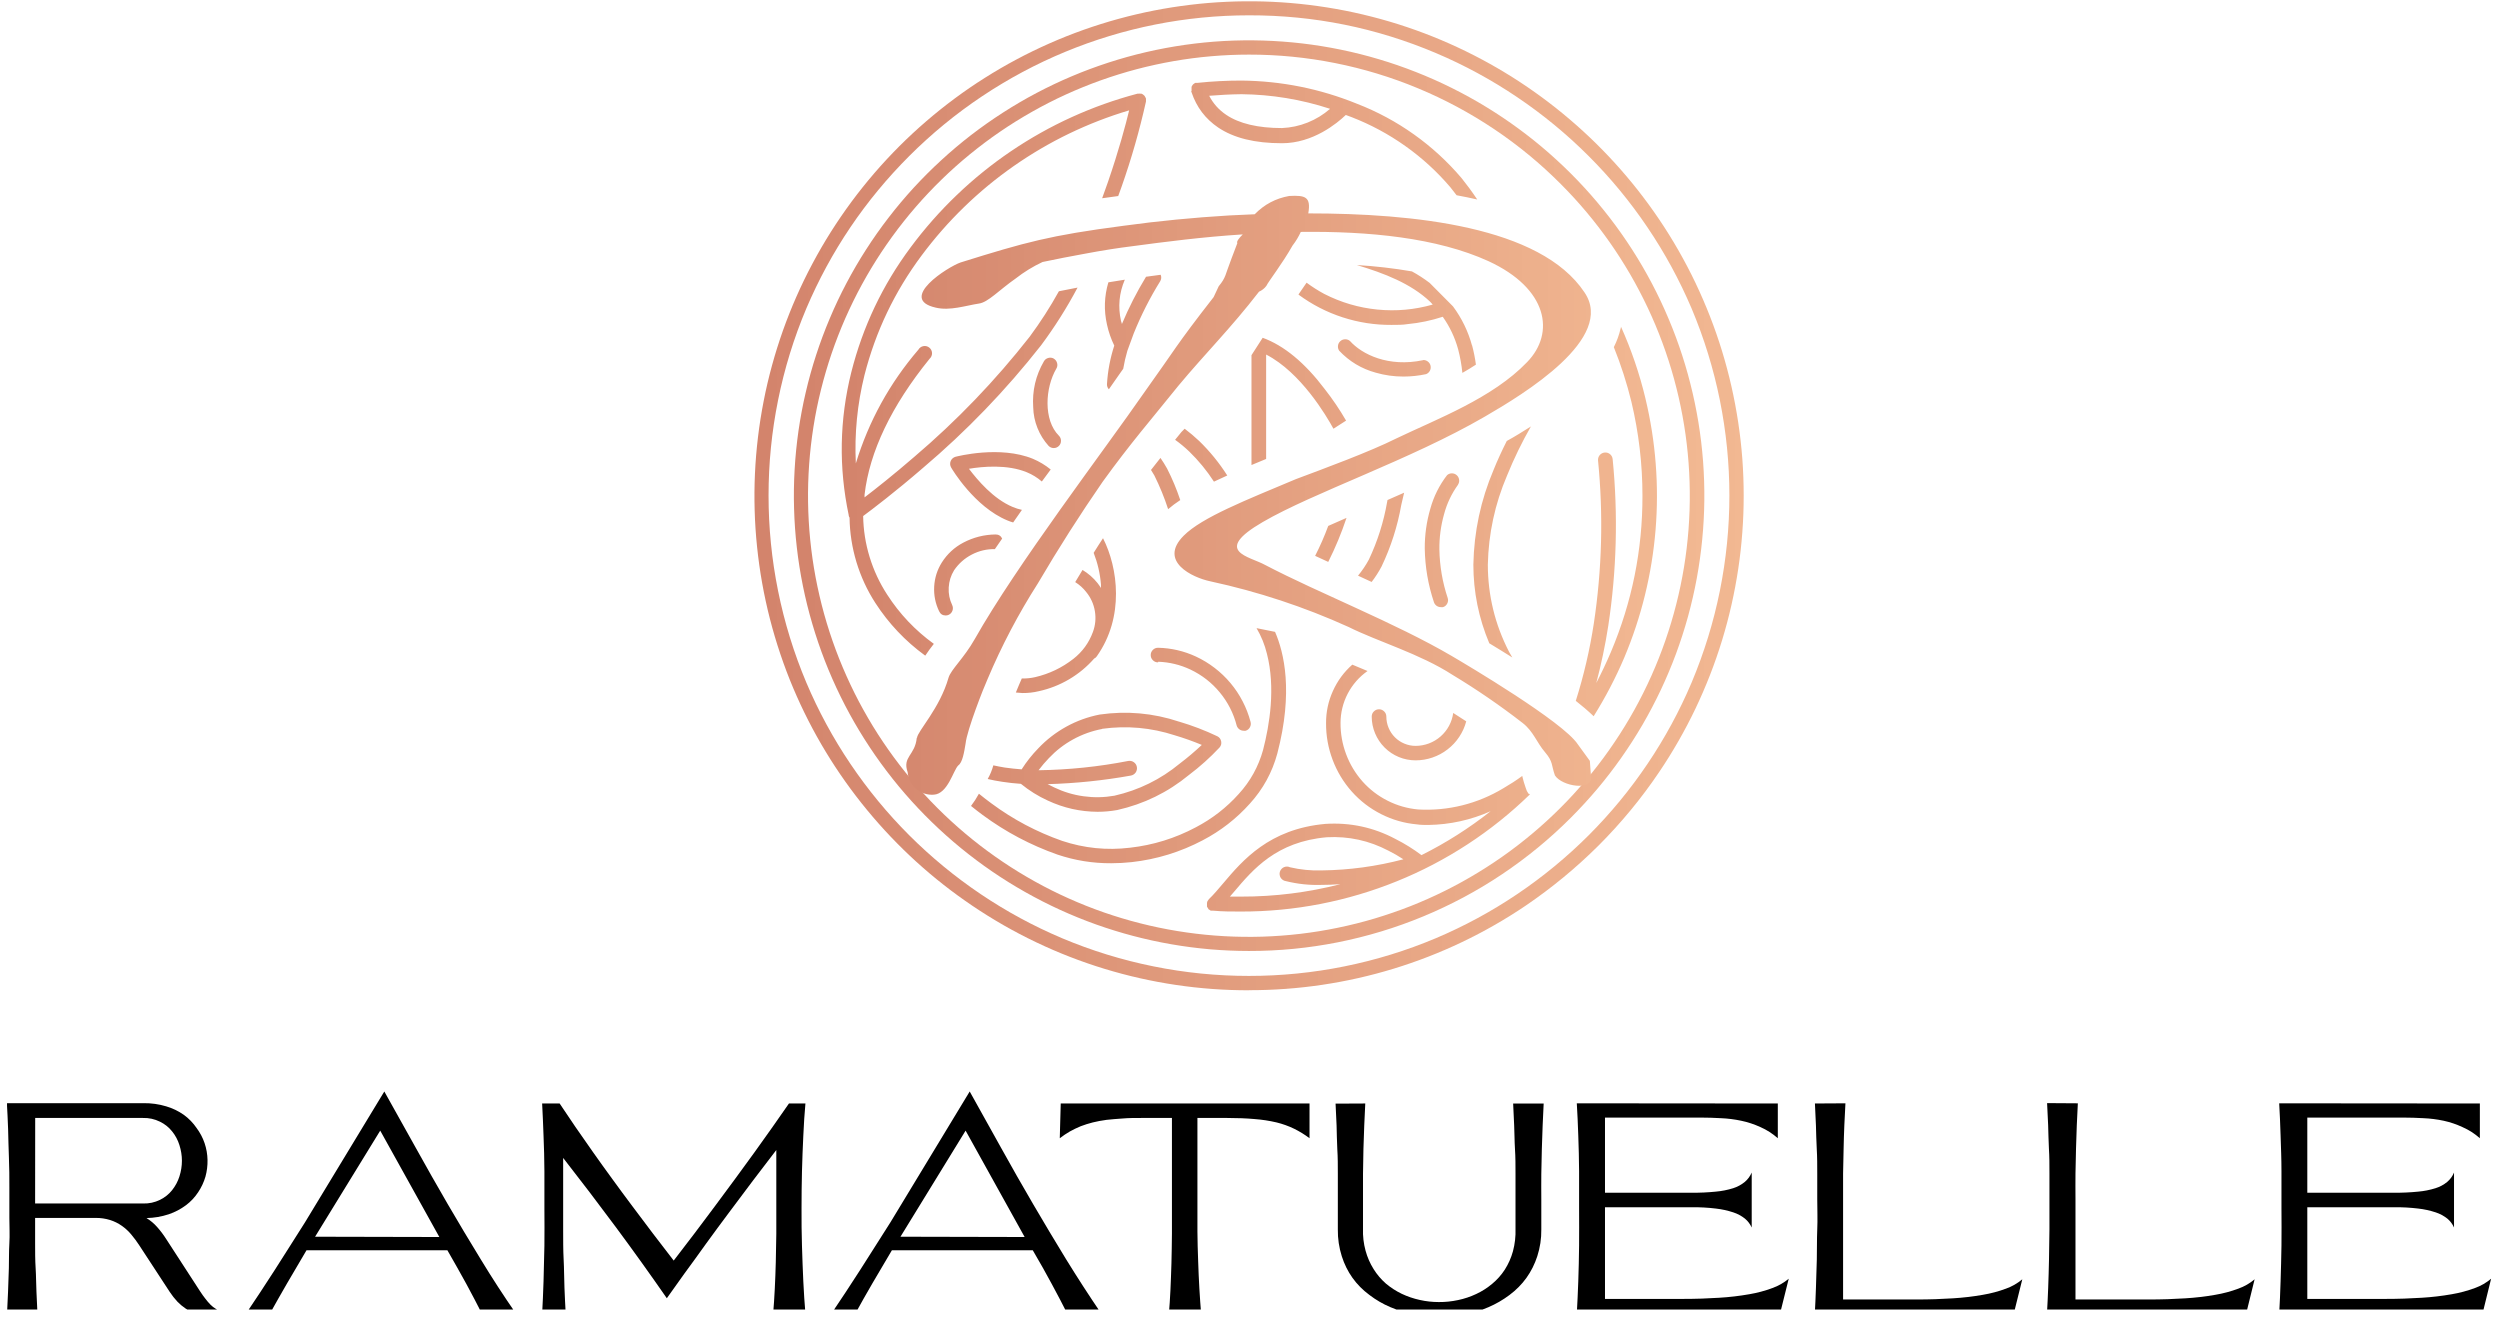 <svg xmlns="http://www.w3.org/2000/svg" xmlns:xlink="http://www.w3.org/1999/xlink" width="448" zoomAndPan="magnify" viewBox="0 0 336 177" height="236" preserveAspectRatio="xMidYMid meet" version="1.2"><defs><clipPath id="78c1876a60"><path d="M 0.945 148 L 31 148 L 31 176.004 L 0.945 176.004 Z M 0.945 148 "/></clipPath><clipPath id="dff681343c"><path d="M 33 146 L 70 146 L 70 176.004 L 33 176.004 Z M 33 146 "/></clipPath><clipPath id="9084b2d656"><path d="M 72 148 L 109 148 L 109 176.004 L 72 176.004 Z M 72 148 "/></clipPath><clipPath id="27c1bfc1d2"><path d="M 111 146 L 149 146 L 149 176.004 L 111 176.004 Z M 111 146 "/></clipPath><clipPath id="deed3f3e72"><path d="M 142 148 L 176 148 L 176 176.004 L 142 176.004 Z M 142 148 "/></clipPath><clipPath id="d829af5451"><path d="M 179 148 L 208 148 L 208 176.004 L 179 176.004 Z M 179 148 "/></clipPath><clipPath id="68c57712f4"><path d="M 211 148 L 241 148 L 241 176.004 L 211 176.004 Z M 211 148 "/></clipPath><clipPath id="0b7e5e5acb"><path d="M 243 148 L 272 148 L 272 176.004 L 243 176.004 Z M 243 148 "/></clipPath><clipPath id="270915538c"><path d="M 275 148 L 304 148 L 304 176.004 L 275 176.004 Z M 275 148 "/></clipPath><clipPath id="13c72ad795"><path d="M 306 148 L 335 148 L 335 176.004 L 306 176.004 Z M 306 148 "/></clipPath><clipPath id="021374d8d4"><path d="M 106 5 L 230 5 L 230 128 L 106 128 Z M 106 5 "/></clipPath><clipPath id="dde3c30024"><path d="M 167.863 127.812 C 166.117 127.812 164.371 127.734 162.629 127.586 C 160.887 127.434 159.156 127.211 157.434 126.91 C 155.711 126.613 154.004 126.238 152.312 125.793 C 150.621 125.348 148.953 124.832 147.309 124.246 C 145.66 123.656 144.043 123 142.453 122.273 C 140.863 121.547 139.309 120.75 137.785 119.891 C 136.262 119.031 134.781 118.109 133.336 117.121 C 131.895 116.133 130.496 115.086 129.145 113.98 C 127.789 112.871 126.488 111.707 125.234 110.488 C 123.98 109.27 122.781 108 121.637 106.68 C 120.492 105.359 119.406 103.988 118.379 102.574 C 117.352 101.16 116.387 99.703 115.484 98.207 C 114.582 96.711 113.742 95.176 112.973 93.609 C 112.199 92.039 111.5 90.441 110.863 88.812 C 110.23 87.18 109.668 85.527 109.176 83.852 C 108.68 82.172 108.262 80.477 107.914 78.766 C 107.566 77.051 107.293 75.324 107.094 73.59 C 106.895 71.852 106.77 70.109 106.723 68.363 C 106.672 66.613 106.695 64.867 106.797 63.121 C 106.895 61.375 107.07 59.641 107.316 57.906 C 107.566 56.176 107.887 54.461 108.285 52.758 C 108.68 51.055 109.148 49.371 109.688 47.711 C 110.227 46.047 110.84 44.41 111.52 42.801 C 112.199 41.188 112.945 39.609 113.762 38.062 C 114.578 36.516 115.457 35.008 116.402 33.539 C 117.348 32.066 118.352 30.637 119.422 29.254 C 120.488 27.867 121.613 26.531 122.793 25.242 C 123.977 23.957 125.211 22.719 126.5 21.539 C 127.785 20.355 129.121 19.23 130.504 18.16 C 131.891 17.094 133.316 16.086 134.789 15.141 C 136.258 14.195 137.766 13.312 139.312 12.496 C 140.859 11.68 142.438 10.93 144.047 10.25 C 145.664 9.566 147.312 8.953 148.984 8.41 C 150.656 7.867 152.348 7.395 154.062 7 C 155.773 6.602 157.5 6.281 159.242 6.031 C 160.98 5.785 162.73 5.609 164.484 5.512 C 166.238 5.418 167.996 5.395 169.754 5.449 C 171.512 5.504 173.262 5.633 175.008 5.836 C 176.754 6.043 178.488 6.32 180.211 6.676 C 181.934 7.031 183.637 7.457 185.32 7.961 C 187.008 8.461 188.668 9.035 190.301 9.68 C 191.938 10.324 193.543 11.035 195.117 11.82 C 196.691 12.602 198.23 13.449 199.73 14.367 C 201.23 15.281 202.691 16.258 204.105 17.301 C 205.523 18.34 206.895 19.441 208.215 20.602 C 209.535 21.762 210.805 22.973 212.023 24.242 C 213.242 25.512 214.402 26.828 215.504 28.199 C 216.609 29.566 217.652 30.98 218.633 32.438 C 219.617 33.895 220.531 35.395 221.387 36.934 C 222.238 38.469 223.023 40.039 223.738 41.645 C 224.457 43.25 225.105 44.883 225.68 46.543 C 226.258 48.207 226.762 49.887 227.191 51.594 C 227.625 53.297 227.98 55.016 228.266 56.75 C 228.547 58.488 228.758 60.23 228.891 61.984 C 229.023 63.738 229.078 65.492 229.062 67.25 C 229.043 69.008 228.949 70.762 228.777 72.512 C 228.609 74.262 228.363 76 228.047 77.73 C 227.727 79.461 227.332 81.172 226.867 82.867 C 226.398 84.562 225.859 86.234 225.25 87.883 C 224.637 89.531 223.957 91.148 223.207 92.738 C 222.453 94.328 221.637 95.883 220.754 97.402 C 219.867 98.922 218.918 100.398 217.906 101.836 C 216.895 103.273 215.824 104.668 214.691 106.012 C 213.559 107.355 212.371 108.648 211.129 109.895 C 208.289 112.738 205.199 115.277 201.859 117.512 C 198.52 119.746 194.992 121.629 191.277 123.168 C 187.566 124.707 183.738 125.863 179.797 126.648 C 175.855 127.43 171.875 127.816 167.855 127.812 Z M 167.863 7.34 C 166.172 7.34 164.48 7.414 162.793 7.559 C 161.105 7.703 159.426 7.922 157.758 8.211 C 156.09 8.504 154.434 8.863 152.797 9.293 C 151.16 9.727 149.543 10.227 147.945 10.797 C 146.352 11.367 144.785 12.004 143.242 12.707 C 141.703 13.41 140.195 14.18 138.719 15.016 C 137.246 15.848 135.809 16.742 134.41 17.699 C 133.012 18.656 131.66 19.672 130.348 20.742 C 129.035 21.816 127.773 22.941 126.559 24.125 C 125.344 25.305 124.184 26.535 123.074 27.816 C 121.965 29.098 120.914 30.422 119.918 31.793 C 118.922 33.164 117.988 34.574 117.113 36.023 C 116.238 37.477 115.426 38.961 114.68 40.48 C 113.934 42 113.25 43.551 112.637 45.129 C 112.023 46.707 111.477 48.309 111 49.938 C 110.523 51.562 110.117 53.203 109.777 54.863 C 109.441 56.523 109.18 58.195 108.984 59.879 C 108.793 61.562 108.672 63.25 108.621 64.941 C 108.574 66.637 108.598 68.328 108.695 70.02 C 108.789 71.711 108.961 73.395 109.199 75.07 C 109.441 76.75 109.754 78.41 110.137 80.062 C 110.52 81.711 110.973 83.344 111.496 84.953 C 112.02 86.566 112.609 88.152 113.27 89.711 C 113.93 91.273 114.652 92.801 115.441 94.301 C 116.234 95.797 117.086 97.262 118 98.688 C 118.918 100.109 119.891 101.496 120.926 102.836 C 121.961 104.18 123.047 105.473 124.195 106.723 C 125.34 107.969 126.535 109.168 127.781 110.312 C 129.031 111.461 130.324 112.551 131.664 113.586 C 133.008 114.621 134.391 115.598 135.812 116.512 C 137.238 117.43 138.699 118.281 140.195 119.074 C 141.695 119.867 143.223 120.59 144.785 121.25 C 146.352 121.914 147.945 122.508 149.566 123.031 C 151.184 123.555 152.824 124.008 154.48 124.391 C 156.141 124.777 157.812 125.086 159.496 125.324 C 161.184 125.566 162.875 125.73 164.574 125.824 C 166.273 125.918 167.973 125.938 169.676 125.887 C 171.375 125.832 173.074 125.707 174.762 125.508 C 176.453 125.309 178.133 125.035 179.801 124.691 C 181.465 124.348 183.117 123.934 184.746 123.449 C 186.379 122.961 187.984 122.406 189.57 121.785 C 191.152 121.16 192.707 120.469 194.23 119.711 C 195.754 118.953 197.242 118.129 198.695 117.242 C 200.148 116.355 201.562 115.41 202.934 114.402 C 204.305 113.395 205.629 112.328 206.91 111.207 C 208.191 110.086 209.418 108.91 210.598 107.684 C 211.777 106.453 212.898 105.176 213.969 103.852 C 215.039 102.527 216.047 101.16 216.996 99.746 C 217.949 98.336 218.836 96.887 219.664 95.398 C 220.488 93.91 221.25 92.387 221.945 90.836 C 222.641 89.281 223.266 87.699 223.824 86.094 C 224.383 84.484 224.871 82.855 225.289 81.207 C 225.711 79.555 226.055 77.891 226.332 76.211 C 226.605 74.531 226.809 72.844 226.938 71.145 C 227.066 69.449 227.125 67.75 227.105 66.047 C 227.09 64.344 227 62.648 226.836 60.953 C 226.676 59.258 226.438 57.574 226.129 55.898 C 225.824 54.227 225.441 52.57 224.992 50.926 C 224.543 49.285 224.02 47.668 223.43 46.07 C 222.84 44.473 222.184 42.906 221.457 41.367 C 220.73 39.828 219.941 38.32 219.086 36.848 C 218.23 35.379 217.312 33.945 216.336 32.551 C 215.355 31.16 214.32 29.812 213.227 28.508 C 212.133 27.203 210.98 25.949 209.781 24.746 C 207.031 21.984 204.043 19.52 200.809 17.352 C 197.57 15.184 194.156 13.352 190.559 11.859 C 186.965 10.363 183.254 9.238 179.438 8.477 C 175.617 7.715 171.758 7.336 167.863 7.34 Z M 167.863 7.34 "/></clipPath><linearGradient x1="107.506" gradientTransform="matrix(0.983,0,0,0.983,0.944,0.16)" y1="67.59" x2="231.974" gradientUnits="userSpaceOnUse" y2="67.59" id="658fa0ece1"><stop style="stop-color:#d3846c;stop-opacity:1;" offset="0"/><stop style="stop-color:#d3846c;stop-opacity:1;" offset="0.016"/><stop style="stop-color:#d4856d;stop-opacity:1;" offset="0.031"/><stop style="stop-color:#d4866e;stop-opacity:1;" offset="0.047"/><stop style="stop-color:#d5876e;stop-opacity:1;" offset="0.062"/><stop style="stop-color:#d5886f;stop-opacity:1;" offset="0.078"/><stop style="stop-color:#d6896f;stop-opacity:1;" offset="0.094"/><stop style="stop-color:#d68970;stop-opacity:1;" offset="0.109"/><stop style="stop-color:#d78a71;stop-opacity:1;" offset="0.125"/><stop style="stop-color:#d78b71;stop-opacity:1;" offset="0.141"/><stop style="stop-color:#d78c72;stop-opacity:1;" offset="0.156"/><stop style="stop-color:#d88d72;stop-opacity:1;" offset="0.172"/><stop style="stop-color:#d88d73;stop-opacity:1;" offset="0.188"/><stop style="stop-color:#d98e74;stop-opacity:1;" offset="0.203"/><stop style="stop-color:#d98f74;stop-opacity:1;" offset="0.219"/><stop style="stop-color:#da9075;stop-opacity:1;" offset="0.234"/><stop style="stop-color:#da9175;stop-opacity:1;" offset="0.25"/><stop style="stop-color:#db9176;stop-opacity:1;" offset="0.266"/><stop style="stop-color:#db9277;stop-opacity:1;" offset="0.281"/><stop style="stop-color:#dc9377;stop-opacity:1;" offset="0.297"/><stop style="stop-color:#dc9478;stop-opacity:1;" offset="0.312"/><stop style="stop-color:#dd9578;stop-opacity:1;" offset="0.328"/><stop style="stop-color:#dd9679;stop-opacity:1;" offset="0.344"/><stop style="stop-color:#de9679;stop-opacity:1;" offset="0.359"/><stop style="stop-color:#de977a;stop-opacity:1;" offset="0.375"/><stop style="stop-color:#df987b;stop-opacity:1;" offset="0.391"/><stop style="stop-color:#df997b;stop-opacity:1;" offset="0.406"/><stop style="stop-color:#e09a7c;stop-opacity:1;" offset="0.422"/><stop style="stop-color:#e09a7c;stop-opacity:1;" offset="0.438"/><stop style="stop-color:#e19b7d;stop-opacity:1;" offset="0.453"/><stop style="stop-color:#e19c7e;stop-opacity:1;" offset="0.469"/><stop style="stop-color:#e29d7e;stop-opacity:1;" offset="0.484"/><stop style="stop-color:#e29e7f;stop-opacity:1;" offset="0.5"/><stop style="stop-color:#e39f7f;stop-opacity:1;" offset="0.516"/><stop style="stop-color:#e39f80;stop-opacity:1;" offset="0.531"/><stop style="stop-color:#e4a081;stop-opacity:1;" offset="0.547"/><stop style="stop-color:#e4a181;stop-opacity:1;" offset="0.562"/><stop style="stop-color:#e5a282;stop-opacity:1;" offset="0.578"/><stop style="stop-color:#e5a382;stop-opacity:1;" offset="0.594"/><stop style="stop-color:#e6a383;stop-opacity:1;" offset="0.609"/><stop style="stop-color:#e6a484;stop-opacity:1;" offset="0.625"/><stop style="stop-color:#e7a584;stop-opacity:1;" offset="0.641"/><stop style="stop-color:#e7a685;stop-opacity:1;" offset="0.656"/><stop style="stop-color:#e8a785;stop-opacity:1;" offset="0.672"/><stop style="stop-color:#e8a786;stop-opacity:1;" offset="0.688"/><stop style="stop-color:#e9a887;stop-opacity:1;" offset="0.703"/><stop style="stop-color:#e9a987;stop-opacity:1;" offset="0.719"/><stop style="stop-color:#e9aa88;stop-opacity:1;" offset="0.734"/><stop style="stop-color:#eaab88;stop-opacity:1;" offset="0.75"/><stop style="stop-color:#eaac89;stop-opacity:1;" offset="0.766"/><stop style="stop-color:#ebac8a;stop-opacity:1;" offset="0.781"/><stop style="stop-color:#ebad8a;stop-opacity:1;" offset="0.797"/><stop style="stop-color:#ecae8b;stop-opacity:1;" offset="0.812"/><stop style="stop-color:#ecaf8b;stop-opacity:1;" offset="0.828"/><stop style="stop-color:#edb08c;stop-opacity:1;" offset="0.844"/><stop style="stop-color:#edb08c;stop-opacity:1;" offset="0.859"/><stop style="stop-color:#eeb18d;stop-opacity:1;" offset="0.875"/><stop style="stop-color:#eeb28e;stop-opacity:1;" offset="0.891"/><stop style="stop-color:#efb38e;stop-opacity:1;" offset="0.906"/><stop style="stop-color:#efb48f;stop-opacity:1;" offset="0.922"/><stop style="stop-color:#f0b48f;stop-opacity:1;" offset="0.938"/><stop style="stop-color:#f0b590;stop-opacity:1;" offset="0.953"/><stop style="stop-color:#f1b691;stop-opacity:1;" offset="0.969"/><stop style="stop-color:#f1b791;stop-opacity:1;" offset="0.984"/><stop style="stop-color:#f2b892;stop-opacity:1;" offset="1"/></linearGradient><clipPath id="0adb248edd"><path d="M 101 0 L 235 0 L 235 134 L 101 134 Z M 101 0 "/></clipPath><clipPath id="0e4c9033e2"><path d="M 167.863 133.094 C 164.574 133.098 161.297 132.859 158.039 132.375 C 154.781 131.891 151.578 131.168 148.43 130.207 C 145.281 129.246 142.223 128.055 139.25 126.637 C 136.277 125.219 133.43 123.586 130.699 121.742 C 125.355 118.137 120.637 113.844 116.535 108.867 C 112.438 103.891 109.129 98.434 106.617 92.496 C 105.977 90.984 105.398 89.449 104.875 87.895 C 104.352 86.34 103.887 84.766 103.477 83.176 C 103.07 81.586 102.723 79.984 102.434 78.367 C 102.145 76.754 101.918 75.129 101.75 73.496 C 101.578 71.863 101.473 70.227 101.426 68.586 C 101.379 66.945 101.391 65.309 101.465 63.668 C 101.539 62.027 101.676 60.395 101.871 58.766 C 102.066 57.133 102.32 55.516 102.637 53.902 C 102.949 52.293 103.324 50.695 103.758 49.113 C 104.191 47.531 104.684 45.965 105.23 44.418 C 105.781 42.871 106.387 41.348 107.047 39.848 C 107.711 38.344 108.426 36.871 109.199 35.422 C 109.969 33.973 110.793 32.555 111.668 31.168 C 112.547 29.781 113.473 28.426 114.449 27.105 C 115.426 25.789 116.449 24.508 117.52 23.262 C 118.59 22.02 119.707 20.82 120.867 19.656 C 122.027 18.496 123.23 17.383 124.473 16.309 C 125.715 15.238 126.996 14.215 128.312 13.238 C 129.633 12.258 130.984 11.332 132.375 10.457 C 133.762 9.578 135.18 8.754 136.629 7.984 C 138.074 7.211 139.551 6.496 141.051 5.832 C 142.555 5.168 144.078 4.562 145.625 4.012 C 147.168 3.465 148.734 2.973 150.316 2.539 C 151.898 2.105 153.496 1.73 155.105 1.414 C 156.719 1.098 158.336 0.844 159.965 0.648 C 161.598 0.449 163.23 0.316 164.871 0.242 C 166.508 0.168 168.148 0.152 169.789 0.199 C 171.43 0.246 173.066 0.352 174.699 0.52 C 176.332 0.688 177.957 0.918 179.57 1.203 C 181.188 1.492 182.789 1.84 184.379 2.246 C 185.969 2.652 187.543 3.117 189.098 3.641 C 190.652 4.164 192.188 4.746 193.699 5.383 C 199.641 7.898 205.102 11.203 210.086 15.301 C 215.066 19.402 219.363 24.121 222.977 29.465 C 223.898 30.828 224.766 32.223 225.582 33.648 C 226.398 35.078 227.164 36.531 227.871 38.016 C 228.578 39.5 229.23 41.008 229.828 42.539 C 230.426 44.07 230.965 45.625 231.445 47.195 C 231.926 48.766 232.348 50.355 232.711 51.957 C 233.074 53.562 233.379 55.176 233.621 56.801 C 233.867 58.43 234.047 60.062 234.172 61.699 C 234.293 63.34 234.352 64.98 234.352 66.625 C 234.352 68.27 234.293 69.91 234.168 71.551 C 234.047 73.191 233.867 74.824 233.621 76.449 C 233.379 78.074 233.074 79.691 232.711 81.293 C 232.348 82.898 231.926 84.484 231.445 86.059 C 230.965 87.629 230.426 89.18 229.828 90.715 C 229.23 92.246 228.578 93.754 227.871 95.238 C 227.164 96.719 226.398 98.176 225.582 99.602 C 224.766 101.027 223.898 102.422 222.977 103.785 C 220.586 107.324 217.883 110.602 214.863 113.621 C 211.84 116.633 208.562 119.336 205.031 121.734 C 202.301 123.578 199.449 125.207 196.48 126.625 C 193.508 128.043 190.445 129.234 187.297 130.195 C 184.148 131.156 180.945 131.879 177.688 132.363 C 174.434 132.848 171.156 133.086 167.863 133.082 Z M 167.863 2.059 C 163.625 2.059 159.426 2.473 155.266 3.297 C 151.109 4.125 147.07 5.352 143.152 6.973 C 139.238 8.594 135.516 10.586 131.988 12.941 C 128.465 15.293 125.203 17.973 122.203 20.969 C 116.27 26.906 111.656 33.738 108.367 41.465 C 106.691 45.441 105.426 49.547 104.574 53.777 C 103.719 58.008 103.293 62.281 103.293 66.598 C 103.293 70.914 103.719 75.188 104.574 79.418 C 105.426 83.648 106.691 87.75 108.367 91.73 C 109.988 95.562 111.965 99.207 114.293 102.66 C 116.621 106.113 119.254 109.312 122.199 112.258 C 125.145 115.199 128.344 117.836 131.797 120.164 C 135.25 122.492 138.895 124.465 142.727 126.09 C 146.707 127.766 150.809 129.031 155.039 129.883 C 159.27 130.738 163.543 131.164 167.859 131.164 C 172.176 131.164 176.449 130.738 180.68 129.883 C 184.91 129.031 189.016 127.766 192.992 126.09 C 196.828 124.465 200.469 122.492 203.922 120.164 C 207.375 117.836 210.574 115.199 213.52 112.258 C 216.465 109.312 219.102 106.113 221.426 102.66 C 223.754 99.207 225.73 95.562 227.355 91.73 C 229.027 87.75 230.293 83.648 231.148 79.418 C 232 75.188 232.43 70.914 232.43 66.598 C 232.43 62.281 232 58.008 231.148 53.777 C 230.293 49.547 229.027 45.441 227.355 41.465 C 225.723 37.637 223.746 33.996 221.414 30.547 C 219.086 27.098 216.449 23.902 213.504 20.961 C 210.562 18.02 207.363 15.387 203.914 13.062 C 200.465 10.734 196.824 8.758 192.992 7.133 C 184.961 3.734 176.586 2.043 167.863 2.059 Z M 167.863 2.059 "/></clipPath><linearGradient x1="102.124" gradientTransform="matrix(0.983,0,0,0.983,0.944,0.16)" y1="67.59" x2="237.337" gradientUnits="userSpaceOnUse" y2="67.59" id="c5f59f82a8"><stop style="stop-color:#d3846c;stop-opacity:1;" offset="0"/><stop style="stop-color:#d3846c;stop-opacity:1;" offset="0.016"/><stop style="stop-color:#d4856d;stop-opacity:1;" offset="0.031"/><stop style="stop-color:#d4866e;stop-opacity:1;" offset="0.047"/><stop style="stop-color:#d5876e;stop-opacity:1;" offset="0.062"/><stop style="stop-color:#d5886f;stop-opacity:1;" offset="0.078"/><stop style="stop-color:#d6896f;stop-opacity:1;" offset="0.094"/><stop style="stop-color:#d68970;stop-opacity:1;" offset="0.109"/><stop style="stop-color:#d78a71;stop-opacity:1;" offset="0.125"/><stop style="stop-color:#d78b71;stop-opacity:1;" offset="0.141"/><stop style="stop-color:#d78c72;stop-opacity:1;" offset="0.156"/><stop style="stop-color:#d88d72;stop-opacity:1;" offset="0.172"/><stop style="stop-color:#d88d73;stop-opacity:1;" offset="0.188"/><stop style="stop-color:#d98e74;stop-opacity:1;" offset="0.203"/><stop style="stop-color:#d98f74;stop-opacity:1;" offset="0.219"/><stop style="stop-color:#da9075;stop-opacity:1;" offset="0.234"/><stop style="stop-color:#da9175;stop-opacity:1;" offset="0.25"/><stop style="stop-color:#db9176;stop-opacity:1;" offset="0.266"/><stop style="stop-color:#db9277;stop-opacity:1;" offset="0.281"/><stop style="stop-color:#dc9377;stop-opacity:1;" offset="0.297"/><stop style="stop-color:#dc9478;stop-opacity:1;" offset="0.312"/><stop style="stop-color:#dd9578;stop-opacity:1;" offset="0.328"/><stop style="stop-color:#dd9679;stop-opacity:1;" offset="0.344"/><stop style="stop-color:#de9679;stop-opacity:1;" offset="0.359"/><stop style="stop-color:#de977a;stop-opacity:1;" offset="0.375"/><stop style="stop-color:#df987b;stop-opacity:1;" offset="0.391"/><stop style="stop-color:#df997b;stop-opacity:1;" offset="0.406"/><stop style="stop-color:#e09a7c;stop-opacity:1;" offset="0.422"/><stop style="stop-color:#e09a7c;stop-opacity:1;" offset="0.438"/><stop style="stop-color:#e19b7d;stop-opacity:1;" offset="0.453"/><stop style="stop-color:#e19c7e;stop-opacity:1;" offset="0.469"/><stop style="stop-color:#e29d7e;stop-opacity:1;" offset="0.484"/><stop style="stop-color:#e29e7f;stop-opacity:1;" offset="0.5"/><stop style="stop-color:#e39f7f;stop-opacity:1;" offset="0.516"/><stop style="stop-color:#e39f80;stop-opacity:1;" offset="0.531"/><stop style="stop-color:#e4a081;stop-opacity:1;" offset="0.547"/><stop style="stop-color:#e4a181;stop-opacity:1;" offset="0.562"/><stop style="stop-color:#e5a282;stop-opacity:1;" offset="0.578"/><stop style="stop-color:#e5a382;stop-opacity:1;" offset="0.594"/><stop style="stop-color:#e6a383;stop-opacity:1;" offset="0.609"/><stop style="stop-color:#e6a484;stop-opacity:1;" offset="0.625"/><stop style="stop-color:#e7a584;stop-opacity:1;" offset="0.641"/><stop style="stop-color:#e7a685;stop-opacity:1;" offset="0.656"/><stop style="stop-color:#e8a785;stop-opacity:1;" offset="0.672"/><stop style="stop-color:#e8a786;stop-opacity:1;" offset="0.688"/><stop style="stop-color:#e9a887;stop-opacity:1;" offset="0.703"/><stop style="stop-color:#e9a987;stop-opacity:1;" offset="0.719"/><stop style="stop-color:#e9aa88;stop-opacity:1;" offset="0.734"/><stop style="stop-color:#eaab88;stop-opacity:1;" offset="0.75"/><stop style="stop-color:#eaac89;stop-opacity:1;" offset="0.766"/><stop style="stop-color:#ebac8a;stop-opacity:1;" offset="0.781"/><stop style="stop-color:#ebad8a;stop-opacity:1;" offset="0.797"/><stop style="stop-color:#ecae8b;stop-opacity:1;" offset="0.812"/><stop style="stop-color:#ecaf8b;stop-opacity:1;" offset="0.828"/><stop style="stop-color:#edb08c;stop-opacity:1;" offset="0.844"/><stop style="stop-color:#edb08c;stop-opacity:1;" offset="0.859"/><stop style="stop-color:#eeb18d;stop-opacity:1;" offset="0.875"/><stop style="stop-color:#eeb28e;stop-opacity:1;" offset="0.891"/><stop style="stop-color:#efb38e;stop-opacity:1;" offset="0.906"/><stop style="stop-color:#efb48f;stop-opacity:1;" offset="0.922"/><stop style="stop-color:#f0b48f;stop-opacity:1;" offset="0.938"/><stop style="stop-color:#f0b590;stop-opacity:1;" offset="0.953"/><stop style="stop-color:#f1b691;stop-opacity:1;" offset="0.969"/><stop style="stop-color:#f1b791;stop-opacity:1;" offset="0.984"/><stop style="stop-color:#f2b892;stop-opacity:1;" offset="1"/></linearGradient><clipPath id="7151e05eb0"><path d="M 113 10 L 223 10 L 223 123 L 113 123 Z M 113 10 "/></clipPath><clipPath id="74763a7897"><path d="M 186.48 67.203 L 188.715 66.219 C 188.586 66.77 188.457 67.289 188.332 67.859 C 187.824 70.738 186.941 73.496 185.684 76.133 C 185.297 76.863 184.852 77.559 184.348 78.215 L 182.52 77.371 C 183.074 76.699 183.559 75.98 183.973 75.215 C 185.145 72.738 185.965 70.148 186.434 67.449 C 186.453 67.367 186.469 67.285 186.48 67.203 Z M 191.27 48.406 C 186.602 49.391 183.051 47.629 181.438 45.832 C 181.25 45.672 181.031 45.594 180.785 45.598 C 180.539 45.602 180.324 45.688 180.141 45.852 C 179.957 46.02 179.852 46.223 179.824 46.469 C 179.797 46.711 179.852 46.938 179.992 47.141 C 181.355 48.582 182.992 49.566 184.91 50.09 C 186.121 50.438 187.363 50.613 188.625 50.609 C 189.648 50.609 190.664 50.5 191.664 50.285 C 191.887 50.199 192.059 50.047 192.172 49.836 C 192.285 49.625 192.316 49.402 192.27 49.168 C 192.219 48.93 192.098 48.738 191.906 48.594 C 191.719 48.445 191.5 48.379 191.262 48.387 Z M 195.961 65.125 C 196.094 64.922 196.141 64.695 196.102 64.457 C 196.066 64.215 195.957 64.016 195.773 63.855 C 195.586 63.695 195.371 63.617 195.129 63.617 C 194.887 63.617 194.672 63.699 194.488 63.859 C 193.441 65.219 192.691 66.727 192.234 68.383 C 191.727 70.125 191.477 71.906 191.488 73.723 C 191.527 76.188 191.938 78.59 192.719 80.93 C 192.785 81.129 192.902 81.289 193.07 81.414 C 193.242 81.535 193.434 81.598 193.641 81.598 C 193.742 81.617 193.844 81.617 193.945 81.598 C 194.199 81.516 194.387 81.355 194.508 81.117 C 194.633 80.879 194.652 80.633 194.574 80.379 C 193.867 78.262 193.496 76.09 193.453 73.859 C 193.434 72.246 193.645 70.664 194.082 69.109 C 194.465 67.672 195.09 66.352 195.961 65.145 Z M 197.84 46.441 C 197.316 44.527 196.465 42.773 195.285 41.18 L 192.148 38.023 C 191.391 37.449 190.598 36.934 189.766 36.477 C 187.312 36.055 184.848 35.77 182.359 35.621 C 186.07 36.734 189.617 38.109 192.195 40.539 C 192.324 40.656 192.434 40.805 192.559 40.934 C 190.125 41.629 187.645 41.852 185.125 41.605 C 182.605 41.355 180.219 40.652 177.965 39.496 C 177.141 39.051 176.355 38.551 175.605 37.992 C 175.211 38.582 174.836 39.125 174.531 39.555 L 174.531 39.605 C 176.34 40.938 178.309 41.953 180.445 42.648 C 182.578 43.34 184.77 43.68 187.012 43.668 C 187.801 43.668 188.539 43.668 189.188 43.559 C 190.797 43.406 192.371 43.078 193.906 42.574 C 194.852 43.91 195.539 45.367 195.973 46.941 C 196.246 47.984 196.438 49.043 196.543 50.117 C 197.172 49.766 197.773 49.391 198.363 49.008 C 198.246 48.121 198.07 47.246 197.84 46.383 Z M 180.973 69.602 L 178.516 70.684 C 178.008 72.059 177.422 73.398 176.754 74.707 L 178.516 75.52 C 179.477 73.605 180.297 71.633 180.973 69.602 Z M 141.637 48.199 C 141.406 48.07 141.16 48.035 140.902 48.105 C 140.645 48.172 140.445 48.316 140.309 48.547 C 139.195 50.465 138.715 52.527 138.863 54.742 C 138.887 55.703 139.078 56.629 139.434 57.523 C 139.793 58.418 140.293 59.219 140.938 59.934 C 141.129 60.121 141.359 60.219 141.625 60.219 C 141.895 60.219 142.125 60.121 142.316 59.934 C 142.504 59.742 142.598 59.512 142.598 59.246 C 142.598 58.977 142.504 58.75 142.316 58.559 C 140.211 56.461 140.457 52.117 141.98 49.527 C 142.113 49.297 142.145 49.051 142.074 48.793 C 142.004 48.535 141.855 48.336 141.625 48.199 Z M 158.473 96.988 C 160.238 97.508 161.953 98.164 163.617 98.957 C 163.902 99.105 164.07 99.34 164.129 99.656 C 164.184 99.969 164.105 100.246 163.891 100.48 C 162.629 101.824 161.262 103.051 159.789 104.16 C 156.949 106.496 153.734 108.066 150.145 108.871 C 149.273 109.027 148.395 109.105 147.508 109.105 C 145.164 109.09 142.934 108.586 140.809 107.59 C 139.516 107 138.316 106.25 137.211 105.348 C 136.375 105.289 135.539 105.203 134.715 105.074 C 133.887 104.945 133.367 104.848 132.746 104.699 C 133.078 104.121 133.328 103.508 133.504 102.863 C 134.004 102.961 134.488 103.078 135.027 103.156 C 135.785 103.266 136.543 103.344 137.309 103.402 C 137.957 102.379 138.707 101.438 139.551 100.57 C 140.656 99.402 141.914 98.434 143.324 97.656 C 144.73 96.883 146.227 96.344 147.801 96.035 C 151.43 95.516 154.984 95.832 158.465 96.988 Z M 148.129 97.973 C 146.754 98.234 145.457 98.699 144.23 99.371 C 143.004 100.043 141.914 100.891 140.957 101.906 C 140.465 102.418 140.008 102.953 139.582 103.52 C 143.641 103.465 147.664 103.047 151.648 102.27 C 151.777 102.25 151.906 102.254 152.035 102.281 C 152.164 102.312 152.285 102.363 152.391 102.441 C 152.5 102.52 152.59 102.613 152.66 102.723 C 152.73 102.836 152.773 102.957 152.797 103.086 C 152.82 103.219 152.816 103.348 152.785 103.477 C 152.758 103.605 152.703 103.723 152.629 103.832 C 152.551 103.941 152.457 104.027 152.344 104.098 C 152.234 104.168 152.113 104.215 151.98 104.238 C 148.285 104.902 144.559 105.285 140.801 105.391 C 141.074 105.539 141.371 105.688 141.688 105.832 C 142.945 106.434 144.262 106.832 145.645 107.02 C 147.027 107.211 148.406 107.184 149.781 106.941 C 153.055 106.195 155.984 104.754 158.57 102.617 C 159.598 101.836 160.582 101.004 161.523 100.117 C 160.34 99.625 159.133 99.195 157.902 98.828 C 154.707 97.789 151.445 97.496 148.117 97.953 Z M 205.785 57.297 C 204.684 57.996 203.594 58.676 202.512 59.266 C 201.852 60.574 201.254 61.871 200.742 63.141 C 199.012 67.211 198.105 71.461 198.02 75.887 C 198.023 79.555 198.738 83.078 200.16 86.457 C 201.145 87.059 202.199 87.695 203.258 88.367 C 203.113 88.102 202.945 87.855 202.809 87.59 C 200.918 83.914 199.973 80.016 199.965 75.887 C 200.055 71.727 200.914 67.734 202.551 63.906 C 203.477 61.625 204.551 59.414 205.777 57.277 Z M 155.672 88.938 C 157.184 88.996 158.625 89.344 159.996 89.988 C 161.539 90.723 162.855 91.746 163.941 93.062 C 165.031 94.383 165.785 95.867 166.211 97.52 C 166.277 97.723 166.395 97.887 166.562 98.016 C 166.734 98.141 166.926 98.207 167.137 98.211 C 167.23 98.227 167.328 98.227 167.422 98.211 C 167.676 98.129 167.867 97.973 167.992 97.738 C 168.117 97.5 168.145 97.258 168.07 97 C 167.816 96.047 167.465 95.129 167.008 94.254 C 166.555 93.375 166.008 92.559 165.375 91.801 C 164.738 91.043 164.027 90.363 163.246 89.766 C 162.461 89.164 161.621 88.652 160.727 88.238 C 159.113 87.492 157.418 87.098 155.641 87.059 C 155.371 87.059 155.137 87.152 154.945 87.344 C 154.754 87.539 154.656 87.77 154.656 88.039 C 154.656 88.312 154.754 88.543 154.945 88.734 C 155.137 88.93 155.371 89.023 155.641 89.023 Z M 158.789 58.055 L 157.934 59.109 C 158.605 59.59 159.242 60.117 159.84 60.691 C 161.098 61.914 162.203 63.262 163.156 64.734 L 164.945 63.906 C 163.871 62.219 162.621 60.68 161.188 59.285 C 160.562 58.691 159.906 58.141 159.219 57.621 M 126.215 82.148 C 126.391 82.527 126.684 82.719 127.102 82.719 C 127.242 82.719 127.375 82.691 127.504 82.633 C 127.746 82.516 127.914 82.332 128.008 82.078 C 128.098 81.828 128.09 81.578 127.977 81.332 C 127.617 80.582 127.461 79.789 127.508 78.957 C 127.555 78.125 127.793 77.352 128.23 76.641 C 128.848 75.738 129.641 75.035 130.613 74.531 C 131.582 74.027 132.617 73.785 133.711 73.801 L 134.691 72.383 C 134.512 72.012 134.211 71.828 133.797 71.832 C 132.266 71.852 130.82 72.219 129.461 72.934 C 128.266 73.566 127.305 74.457 126.578 75.602 C 125.961 76.59 125.621 77.664 125.555 78.828 C 125.492 79.992 125.711 81.098 126.215 82.148 Z M 221.148 53.551 C 220.352 50.23 219.254 47.012 217.855 43.895 C 217.855 43.98 217.855 44.082 217.805 44.168 C 217.602 45.035 217.301 45.863 216.898 46.656 C 217.863 49.051 218.648 51.496 219.262 54.004 C 220.25 58.156 220.746 62.363 220.746 66.633 C 220.758 73.918 219.344 80.918 216.508 87.629 C 215.898 89.059 215.242 90.445 214.539 91.797 C 215.211 89.262 215.75 86.699 216.152 84.105 C 217.281 76.668 217.48 69.203 216.742 61.715 C 216.73 61.582 216.695 61.461 216.633 61.344 C 216.574 61.227 216.492 61.129 216.391 61.043 C 216.293 60.961 216.18 60.898 216.055 60.859 C 215.93 60.82 215.801 60.809 215.672 60.82 C 215.539 60.832 215.418 60.867 215.301 60.926 C 215.184 60.988 215.086 61.07 215 61.168 C 214.918 61.27 214.855 61.383 214.816 61.508 C 214.777 61.633 214.766 61.762 214.777 61.891 C 215.5 69.223 215.309 76.527 214.207 83.812 C 213.668 87.336 212.859 90.797 211.785 94.195 C 212.621 94.844 213.422 95.531 214.188 96.262 C 215.762 93.746 217.133 91.125 218.297 88.395 C 219.449 85.66 220.379 82.852 221.086 79.969 C 221.789 77.086 222.266 74.164 222.508 71.207 C 222.75 68.246 222.758 65.289 222.527 62.328 C 222.301 59.371 221.84 56.445 221.148 53.562 Z M 190.258 102.191 C 191.035 102.191 191.789 102.062 192.523 101.812 C 193.258 101.559 193.934 101.199 194.547 100.723 C 195.164 100.25 195.688 99.691 196.117 99.043 C 196.547 98.398 196.863 97.699 197.062 96.949 L 195.312 95.82 C 195.23 96.434 195.043 97.008 194.75 97.555 C 194.457 98.098 194.078 98.574 193.613 98.98 C 193.148 99.387 192.629 99.699 192.051 99.918 C 191.473 100.133 190.875 100.242 190.258 100.246 C 189.738 100.246 189.234 100.145 188.754 99.945 C 188.27 99.746 187.844 99.461 187.477 99.094 C 187.109 98.723 186.824 98.301 186.625 97.816 C 186.426 97.336 186.324 96.832 186.324 96.312 C 186.324 96.039 186.227 95.809 186.035 95.617 C 185.844 95.426 185.613 95.328 185.34 95.328 C 185.07 95.328 184.836 95.426 184.645 95.617 C 184.453 95.809 184.359 96.039 184.359 96.312 C 184.359 96.699 184.398 97.082 184.473 97.461 C 184.551 97.84 184.664 98.207 184.812 98.562 C 184.961 98.922 185.145 99.258 185.359 99.582 C 185.574 99.902 185.82 100.199 186.094 100.473 C 186.367 100.746 186.664 100.988 186.984 101.203 C 187.309 101.418 187.648 101.598 188.004 101.746 C 188.363 101.895 188.73 102.004 189.109 102.078 C 189.488 102.156 189.871 102.191 190.258 102.191 Z M 124.367 88.102 C 124.703 87.57 125.105 87.059 125.508 86.535 C 123.008 84.727 120.918 82.523 119.242 79.926 C 118.219 78.352 117.43 76.668 116.879 74.871 C 116.328 73.074 116.039 71.234 116.008 69.355 C 117.207 68.469 120.285 66.141 124.062 62.875 C 129.898 57.93 135.18 52.445 139.906 46.43 C 141.742 43.965 143.383 41.371 144.824 38.652 L 142.316 39.145 C 141.141 41.27 139.828 43.309 138.383 45.262 C 133.762 51.156 128.598 56.535 122.891 61.391 C 120.109 63.797 117.73 65.676 116.195 66.848 C 116.195 66.73 116.195 66.613 116.195 66.492 C 116.863 60.699 119.812 54.543 124.945 48.211 C 125.055 48.113 125.133 48 125.188 47.867 C 125.246 47.734 125.27 47.598 125.266 47.453 C 125.262 47.312 125.227 47.176 125.164 47.047 C 125.098 46.918 125.012 46.809 124.898 46.719 C 124.789 46.629 124.664 46.566 124.523 46.531 C 124.383 46.496 124.246 46.492 124.105 46.52 C 123.961 46.543 123.832 46.598 123.715 46.684 C 123.598 46.766 123.504 46.867 123.434 46.992 C 119.566 51.504 116.762 56.602 115.023 62.285 C 114.832 58.273 115.219 54.32 116.184 50.422 C 117.684 44.547 120.246 39.184 123.875 34.324 C 125.602 32.008 127.5 29.84 129.574 27.828 C 131.648 25.812 133.871 23.98 136.238 22.324 C 138.609 20.668 141.094 19.211 143.695 17.953 C 146.301 16.699 148.984 15.656 151.758 14.832 C 151.285 16.801 150.359 20.242 148.922 24.422 C 148.68 25.129 148.414 25.875 148.129 26.645 L 150.289 26.348 C 150.449 25.918 150.605 25.492 150.754 25.059 C 152.07 21.32 153.156 17.516 154.02 13.645 C 154.023 13.578 154.023 13.512 154.02 13.445 C 154.027 13.379 154.027 13.316 154.02 13.25 C 154.004 13.203 153.984 13.16 153.961 13.121 C 153.938 13.055 153.906 12.992 153.859 12.934 C 153.828 12.879 153.785 12.832 153.734 12.797 C 153.695 12.75 153.648 12.711 153.594 12.68 C 153.535 12.645 153.473 12.617 153.41 12.59 L 153.27 12.59 C 153.207 12.574 153.141 12.574 153.074 12.59 C 153.008 12.582 152.941 12.582 152.879 12.59 C 149.848 13.391 146.902 14.441 144.051 15.738 C 141.195 17.035 138.473 18.566 135.875 20.324 C 133.281 22.082 130.852 24.043 128.59 26.215 C 126.324 28.383 124.258 30.727 122.391 33.242 C 118.617 38.309 115.961 43.906 114.414 50.031 C 112.824 56.41 112.711 62.816 114.07 69.246 C 114.07 69.246 114.07 69.246 114.07 69.316 C 114.094 69.406 114.129 69.492 114.18 69.57 C 114.207 71.605 114.52 73.594 115.105 75.543 C 115.695 77.488 116.539 79.32 117.641 81.027 C 119.434 83.797 121.66 86.156 124.328 88.102 Z M 160.145 12.227 C 160.141 12.188 160.141 12.148 160.145 12.109 C 160.145 12.109 160.145 12.059 160.145 12.039 C 160.133 11.973 160.133 11.91 160.145 11.844 C 160.141 11.785 160.141 11.727 160.145 11.664 C 160.168 11.605 160.195 11.551 160.234 11.5 L 160.34 11.352 L 160.48 11.242 L 160.648 11.137 L 160.832 11.137 C 160.871 11.129 160.906 11.129 160.941 11.137 C 162.902 10.93 164.871 10.828 166.844 10.828 C 172.223 10.883 177.406 11.922 182.391 13.949 C 185.109 15.004 187.66 16.375 190.035 18.066 C 192.414 19.758 194.547 21.715 196.434 23.938 C 197.102 24.766 197.82 25.73 198.539 26.812 C 197.645 26.605 196.719 26.418 195.766 26.242 L 194.93 25.168 C 193.145 23.074 191.129 21.227 188.883 19.633 C 186.637 18.039 184.23 16.742 181.664 15.746 L 180.875 15.453 C 179.707 16.574 176.469 19.25 172.301 19.25 C 168.633 19.25 165.82 18.551 163.715 17.133 C 162 15.965 160.816 14.398 160.156 12.434 C 160.121 12.367 160.105 12.301 160.105 12.227 Z M 162.516 12.875 C 163.059 13.926 163.824 14.777 164.805 15.434 C 166.547 16.613 169.074 17.211 172.301 17.211 C 173.492 17.16 174.641 16.91 175.75 16.469 C 176.859 16.023 177.863 15.41 178.762 14.625 C 174.891 13.359 170.918 12.703 166.844 12.66 C 165.355 12.68 163.91 12.758 162.477 12.875 Z M 168.879 84.422 C 169.512 85.496 169.977 86.641 170.273 87.855 C 171.445 92.418 170.637 97.414 169.754 100.805 C 169.133 103.031 168.047 105 166.488 106.707 C 164.836 108.551 162.91 110.043 160.715 111.191 C 157.938 112.668 154.988 113.582 151.863 113.934 C 148.758 114.309 145.719 114 142.746 113.012 C 139.332 111.812 136.168 110.141 133.258 107.984 C 132.688 107.57 132.125 107.129 131.566 106.676 C 131.254 107.254 130.902 107.801 130.504 108.32 C 131.023 108.742 131.547 109.145 132.078 109.539 C 135.156 111.809 138.5 113.578 142.109 114.852 C 144.457 115.645 146.867 116.035 149.348 116.02 C 150.262 116.02 151.172 115.969 152.082 115.871 C 155.465 115.496 158.66 114.512 161.668 112.922 C 164.07 111.664 166.176 110.023 167.984 108.004 C 169.754 106.055 170.984 103.812 171.672 101.27 C 173.844 92.969 172.574 87.695 171.367 84.922 M 180.914 56.531 C 180.055 55.047 179.094 53.633 178.035 52.281 C 175.379 48.762 172.574 46.441 169.703 45.398 L 168.199 47.738 L 168.199 62.5 L 170.168 61.684 L 170.168 47.652 C 174.828 50.051 178.262 55.871 179.215 57.621 M 147.969 78.551 L 147.969 79.023 C 147.824 78.805 147.676 78.578 147.516 78.375 C 146.949 77.664 146.273 77.074 145.492 76.602 L 144.508 78.234 C 145.082 78.594 145.578 79.039 145.992 79.574 C 146.605 80.328 146.992 81.184 147.152 82.141 C 147.309 83.098 147.223 84.031 146.887 84.941 C 146.355 86.391 145.484 87.59 144.273 88.543 C 142.734 89.746 141.012 90.57 139.109 91.012 C 138.559 91.137 138 91.195 137.438 91.188 L 137.328 91.188 C 137.074 91.777 136.816 92.359 136.59 92.93 L 136.531 93.074 C 136.828 93.074 137.141 93.145 137.426 93.145 C 138.164 93.152 138.895 93.07 139.609 92.898 C 141.055 92.582 142.41 92.051 143.684 91.301 C 144.957 90.551 146.078 89.621 147.055 88.512 C 147.203 88.445 147.32 88.344 147.41 88.207 C 151.156 82.926 150.262 76.289 148.246 72.336 C 147.824 72.984 147.398 73.633 146.988 74.301 C 147.523 75.668 147.852 77.086 147.969 78.551 Z M 128.418 61.391 C 128.273 61.43 128.145 61.5 128.031 61.602 C 127.914 61.703 127.832 61.824 127.773 61.961 C 127.715 62.102 127.691 62.25 127.699 62.402 C 127.711 62.551 127.754 62.695 127.828 62.824 C 127.945 63.043 130.977 68.125 135.391 69.945 C 135.645 70.051 135.902 70.145 136.168 70.219 L 137.348 68.527 C 136.93 68.438 136.523 68.312 136.129 68.145 C 133.504 67.062 131.371 64.508 130.227 63.004 C 132.059 62.695 135.383 62.391 138.008 63.473 C 138.746 63.777 139.418 64.191 140.023 64.715 L 141.215 63.102 C 140.48 62.504 139.676 62.023 138.805 61.656 C 134.387 59.855 128.656 61.332 128.418 61.391 Z M 156.996 68.43 C 157.516 67.988 158.059 67.578 158.629 67.211 C 158.145 65.758 157.555 64.348 156.859 62.98 C 156.586 62.473 156.27 62 155.965 61.547 L 154.695 63.16 C 154.844 63.406 155 63.641 155.148 63.906 C 155.875 65.371 156.492 66.879 156.996 68.43 Z M 152.367 44.828 C 153.352 42.379 154.543 40.031 155.938 37.785 C 156.094 37.512 156.113 37.227 155.996 36.93 L 154.027 37.195 C 152.785 39.234 151.703 41.355 150.781 43.559 C 150.781 43.41 150.695 43.293 150.664 43.137 C 150.238 41.234 150.41 39.383 151.176 37.59 L 148.965 37.945 C 148.41 39.82 148.348 41.711 148.777 43.617 C 148.992 44.602 149.32 45.547 149.758 46.449 C 149.211 48.133 148.883 49.855 148.777 51.625 C 148.766 51.891 148.852 52.125 149.031 52.32 L 150.43 50.316 C 150.625 50.051 150.781 49.812 150.961 49.566 C 151.098 48.746 151.285 47.938 151.52 47.141 M 205.609 106.777 C 203.035 109.281 200.246 111.516 197.238 113.477 C 194.23 115.441 191.062 117.098 187.73 118.445 C 184.402 119.793 180.977 120.809 177.449 121.496 C 173.926 122.18 170.363 122.516 166.773 122.512 C 165.535 122.512 164.285 122.512 163.055 122.395 C 163.008 122.398 162.957 122.398 162.91 122.395 L 162.723 122.395 C 162.648 122.352 162.582 122.309 162.516 122.254 C 162.516 122.254 162.445 122.254 162.418 122.176 C 162.371 122.113 162.332 122.047 162.297 121.98 C 162.266 121.941 162.242 121.898 162.219 121.852 C 162.215 121.801 162.215 121.754 162.219 121.703 C 162.207 121.629 162.207 121.555 162.219 121.477 C 162.219 121.477 162.219 121.391 162.219 121.34 C 162.234 121.27 162.254 121.203 162.277 121.133 C 162.312 121.07 162.352 121.012 162.398 120.957 C 162.422 120.914 162.449 120.875 162.484 120.84 C 163.086 120.27 163.715 119.52 164.383 118.734 C 167 115.637 170.59 111.398 178.152 110.73 C 181.473 110.523 184.605 111.195 187.543 112.754 C 188.777 113.375 189.941 114.102 191.047 114.93 C 194.348 113.281 197.445 111.316 200.34 109.027 C 197.676 110.211 194.883 110.828 191.969 110.875 C 191.449 110.875 190.938 110.875 190.434 110.797 C 188.75 110.645 187.152 110.188 185.641 109.426 C 184.129 108.664 182.809 107.652 181.684 106.391 C 180.559 105.125 179.699 103.699 179.102 102.113 C 178.508 100.527 178.211 98.891 178.223 97.195 C 178.215 95.691 178.52 94.254 179.137 92.883 C 179.754 91.508 180.625 90.324 181.75 89.328 L 183.797 90.184 C 183.238 90.578 182.73 91.031 182.281 91.547 C 181.832 92.062 181.449 92.621 181.133 93.227 C 180.816 93.836 180.578 94.469 180.414 95.137 C 180.25 95.801 180.168 96.473 180.168 97.156 C 180.16 98.605 180.41 100.008 180.918 101.363 C 181.426 102.719 182.16 103.938 183.117 105.023 C 184.082 106.105 185.211 106.969 186.504 107.621 C 187.793 108.27 189.16 108.66 190.602 108.793 C 192.609 108.906 194.59 108.719 196.543 108.234 C 198.492 107.746 200.328 106.98 202.051 105.941 C 202.934 105.43 203.785 104.879 204.605 104.277 C 204.602 104.309 204.602 104.336 204.605 104.367 C 204.727 104.879 204.875 105.383 205.051 105.879 L 205.207 106.305 L 205.441 106.688 C 205.5 106.668 205.59 106.715 205.641 106.797 Z M 188.586 115.469 C 187.953 115.055 187.297 114.676 186.621 114.34 C 184.02 112.973 181.254 112.367 178.32 112.527 C 171.543 113.117 168.395 116.855 165.859 119.855 L 165.297 120.504 C 165.801 120.504 166.281 120.504 166.793 120.504 C 171.32 120.512 175.773 119.953 180.16 118.832 C 179.176 118.902 178.367 118.93 177.609 118.93 C 175.984 118.984 174.383 118.812 172.801 118.418 C 172.66 118.398 172.531 118.348 172.414 118.266 C 172.293 118.188 172.199 118.086 172.121 117.965 C 172.047 117.844 172 117.715 171.984 117.57 C 171.965 117.43 171.977 117.293 172.02 117.156 C 172.062 117.02 172.133 116.898 172.227 116.793 C 172.324 116.688 172.434 116.605 172.566 116.547 C 172.695 116.492 172.832 116.465 172.977 116.465 C 173.117 116.469 173.254 116.5 173.383 116.562 C 174.77 116.887 176.176 117.027 177.602 116.984 C 181.336 116.941 185.008 116.441 188.617 115.488 Z M 123.215 99.152 C 122.988 101.555 121.25 101.672 121.988 103.785 C 122.02 104.219 122.137 104.629 122.332 105.016 C 122.531 105.406 122.793 105.738 123.125 106.023 C 123.453 106.305 123.824 106.516 124.238 106.652 C 124.652 106.785 125.074 106.836 125.508 106.805 C 127.395 106.688 128.125 103.512 128.793 102.871 C 129.352 102.488 129.578 101.141 129.777 99.922 C 129.953 98.141 132.234 92.34 132.727 91.277 C 134.613 86.805 136.863 82.523 139.473 78.434 C 142.324 73.586 145.109 69.227 148.188 64.762 C 151.973 59.52 154.766 56.336 158.395 51.82 C 162.023 47.465 165.426 44.109 169.211 39.203 C 169.609 39.027 169.938 38.77 170.195 38.426 C 170.531 37.746 172.32 35.477 173.715 33.008 C 174.156 32.438 174.527 31.824 174.828 31.168 C 183.984 31.059 193.129 31.945 200.055 35.102 C 208.039 38.781 209.043 44.758 205.246 48.664 C 200.613 53.512 193.129 56.305 187.66 58.93 C 184.094 60.719 178.016 62.953 174.16 64.398 C 167.52 67.191 161.543 69.531 159.094 71.992 C 155.633 75.453 160.262 77.625 162.664 78.129 C 169.074 79.516 175.273 81.559 181.25 84.266 C 185.184 86.23 190.789 87.844 195.195 90.688 C 198.465 92.66 201.609 94.816 204.625 97.156 C 206.082 98.277 206.523 99.781 207.645 101.09 C 208.766 102.398 208.48 102.82 208.984 104.219 C 209.965 105.723 214.008 106.285 213.84 104.492 L 213.676 102.262 L 212.051 100.027 C 210.086 97.02 197.094 89.32 195.086 88.148 C 187.555 83.734 177.285 79.723 170.027 75.926 C 167.906 74.754 162.891 74.133 169.695 70.172 C 176.5 66.207 189.559 61.801 199.551 56 C 204.852 52.93 217.184 45.449 212.945 39.281 C 207.047 30.43 189.953 28.68 175.832 28.68 C 176.223 26.445 175.438 26.223 173.266 26.34 C 171.457 26.66 169.914 27.48 168.633 28.797 L 165.23 28.953 C 160.488 29.238 155.797 29.684 150.941 30.352 C 141.105 31.641 137.879 32.535 129.117 35.27 C 127.445 35.828 120.582 40.188 125.773 41.348 C 127.672 41.801 129.785 41.07 131.574 40.797 C 132.805 40.629 134.25 39.008 136.492 37.441 C 137.617 36.562 138.828 35.816 140.121 35.211 C 141.973 34.816 143.977 34.434 145.816 34.098 C 148.215 33.645 150.391 33.312 152.012 33.113 C 156.535 32.504 161.719 31.836 167.027 31.504 C 166.578 31.945 166.133 32.484 166.301 32.672 L 165.516 34.738 C 164.629 37.027 164.797 37.246 163.793 38.477 L 163.113 39.93 C 157.934 46.57 157.98 46.902 153.852 52.656 C 148.305 60.66 136.66 75.887 131.004 85.898 C 129.551 88.465 127.82 89.969 127.484 91.078 C 126.312 95.211 123.305 98.277 123.246 99.172 Z M 123.215 99.152 "/></clipPath><linearGradient x1="113.647" gradientTransform="matrix(0.983,0,0,0.983,0.944,0.16)" y1="67.59" x2="225.545" gradientUnits="userSpaceOnUse" y2="67.59" id="2caf96f0cf"><stop style="stop-color:#d3846c;stop-opacity:1;" offset="0"/><stop style="stop-color:#d3846c;stop-opacity:1;" offset="0.016"/><stop style="stop-color:#d4856d;stop-opacity:1;" offset="0.031"/><stop style="stop-color:#d4866d;stop-opacity:1;" offset="0.047"/><stop style="stop-color:#d4876e;stop-opacity:1;" offset="0.062"/><stop style="stop-color:#d5886f;stop-opacity:1;" offset="0.078"/><stop style="stop-color:#d5886f;stop-opacity:1;" offset="0.094"/><stop style="stop-color:#d68970;stop-opacity:1;" offset="0.109"/><stop style="stop-color:#d68a70;stop-opacity:1;" offset="0.125"/><stop style="stop-color:#d78b71;stop-opacity:1;" offset="0.141"/><stop style="stop-color:#d78c72;stop-opacity:1;" offset="0.156"/><stop style="stop-color:#d88c72;stop-opacity:1;" offset="0.172"/><stop style="stop-color:#d88d73;stop-opacity:1;" offset="0.188"/><stop style="stop-color:#d98e73;stop-opacity:1;" offset="0.203"/><stop style="stop-color:#d98f74;stop-opacity:1;" offset="0.219"/><stop style="stop-color:#da9075;stop-opacity:1;" offset="0.234"/><stop style="stop-color:#da9175;stop-opacity:1;" offset="0.25"/><stop style="stop-color:#db9176;stop-opacity:1;" offset="0.266"/><stop style="stop-color:#db9276;stop-opacity:1;" offset="0.281"/><stop style="stop-color:#dc9377;stop-opacity:1;" offset="0.297"/><stop style="stop-color:#dc9478;stop-opacity:1;" offset="0.312"/><stop style="stop-color:#dd9578;stop-opacity:1;" offset="0.328"/><stop style="stop-color:#dd9579;stop-opacity:1;" offset="0.344"/><stop style="stop-color:#de9679;stop-opacity:1;" offset="0.359"/><stop style="stop-color:#de977a;stop-opacity:1;" offset="0.375"/><stop style="stop-color:#df987b;stop-opacity:1;" offset="0.391"/><stop style="stop-color:#df997b;stop-opacity:1;" offset="0.406"/><stop style="stop-color:#e09a7c;stop-opacity:1;" offset="0.422"/><stop style="stop-color:#e09a7c;stop-opacity:1;" offset="0.438"/><stop style="stop-color:#e19b7d;stop-opacity:1;" offset="0.453"/><stop style="stop-color:#e19c7e;stop-opacity:1;" offset="0.469"/><stop style="stop-color:#e29d7e;stop-opacity:1;" offset="0.484"/><stop style="stop-color:#e29e7f;stop-opacity:1;" offset="0.5"/><stop style="stop-color:#e39e7f;stop-opacity:1;" offset="0.516"/><stop style="stop-color:#e39f80;stop-opacity:1;" offset="0.531"/><stop style="stop-color:#e4a081;stop-opacity:1;" offset="0.547"/><stop style="stop-color:#e4a181;stop-opacity:1;" offset="0.562"/><stop style="stop-color:#e5a282;stop-opacity:1;" offset="0.578"/><stop style="stop-color:#e5a382;stop-opacity:1;" offset="0.594"/><stop style="stop-color:#e6a383;stop-opacity:1;" offset="0.609"/><stop style="stop-color:#e6a484;stop-opacity:1;" offset="0.625"/><stop style="stop-color:#e7a584;stop-opacity:1;" offset="0.641"/><stop style="stop-color:#e7a685;stop-opacity:1;" offset="0.656"/><stop style="stop-color:#e8a785;stop-opacity:1;" offset="0.672"/><stop style="stop-color:#e8a786;stop-opacity:1;" offset="0.688"/><stop style="stop-color:#e8a887;stop-opacity:1;" offset="0.703"/><stop style="stop-color:#e9a987;stop-opacity:1;" offset="0.719"/><stop style="stop-color:#e9aa88;stop-opacity:1;" offset="0.734"/><stop style="stop-color:#eaab88;stop-opacity:1;" offset="0.75"/><stop style="stop-color:#eaab89;stop-opacity:1;" offset="0.766"/><stop style="stop-color:#ebac89;stop-opacity:1;" offset="0.781"/><stop style="stop-color:#ebad8a;stop-opacity:1;" offset="0.797"/><stop style="stop-color:#ecae8b;stop-opacity:1;" offset="0.812"/><stop style="stop-color:#ecaf8b;stop-opacity:1;" offset="0.828"/><stop style="stop-color:#edb08c;stop-opacity:1;" offset="0.844"/><stop style="stop-color:#edb08c;stop-opacity:1;" offset="0.859"/><stop style="stop-color:#eeb18d;stop-opacity:1;" offset="0.875"/><stop style="stop-color:#eeb28e;stop-opacity:1;" offset="0.891"/><stop style="stop-color:#efb38e;stop-opacity:1;" offset="0.906"/><stop style="stop-color:#efb48f;stop-opacity:1;" offset="0.922"/><stop style="stop-color:#f0b48f;stop-opacity:1;" offset="0.938"/><stop style="stop-color:#f0b590;stop-opacity:1;" offset="0.953"/><stop style="stop-color:#f1b691;stop-opacity:1;" offset="0.969"/><stop style="stop-color:#f1b791;stop-opacity:1;" offset="0.984"/><stop style="stop-color:#f2b892;stop-opacity:1;" offset="1"/></linearGradient></defs><g id="f13d4f88b8"><g clip-rule="nonzero" clip-path="url(#78c1876a60)"><path style=" stroke:none;fill-rule:nonzero;fill:#000000;fill-opacity:1;" d="M 0.945 176.551 C 0.992 175.629 1.043 174.664 1.082 173.602 C 1.121 172.539 1.16 171.527 1.191 170.445 C 1.219 169.363 1.191 168.25 1.258 167.121 C 1.328 165.988 1.258 164.848 1.258 163.699 C 1.258 162.332 1.258 160.965 1.258 159.598 C 1.258 158.23 1.258 156.891 1.199 155.586 C 1.141 154.277 1.129 152.996 1.09 151.77 C 1.051 150.539 0.984 149.367 0.926 148.266 L 19.305 148.266 C 20.336 148.254 21.348 148.395 22.332 148.691 C 23.191 148.941 23.984 149.328 24.715 149.84 C 25.387 150.332 25.957 150.922 26.426 151.609 C 26.887 152.23 27.246 152.906 27.496 153.637 C 27.742 154.367 27.875 155.117 27.891 155.891 C 27.906 156.652 27.816 157.402 27.613 158.141 C 27.395 158.891 27.066 159.586 26.633 160.234 C 26.188 160.91 25.645 161.492 25 161.977 C 24.293 162.504 23.523 162.91 22.688 163.195 C 21.715 163.516 20.715 163.688 19.688 163.707 C 20.227 164.039 20.707 164.441 21.125 164.918 C 21.57 165.418 21.973 165.953 22.332 166.52 L 26.887 173.543 C 27.125 173.895 27.348 174.242 27.586 174.527 C 27.801 174.816 28.039 175.094 28.293 175.352 C 28.508 175.57 28.75 175.758 29.012 175.914 C 29.238 176.055 29.484 176.133 29.75 176.148 L 30.527 176.148 L 30.527 176.523 L 26.84 176.523 C 26.523 176.52 26.219 176.465 25.922 176.363 C 25.574 176.242 25.246 176.074 24.941 175.863 C 24.551 175.602 24.195 175.305 23.867 174.969 C 23.473 174.551 23.117 174.102 22.805 173.621 L 18.734 167.395 C 18.402 166.879 18.039 166.391 17.645 165.922 C 17.273 165.473 16.848 165.082 16.375 164.75 C 15.891 164.41 15.371 164.152 14.809 163.973 C 14.168 163.777 13.516 163.68 12.844 163.688 L 4.719 163.688 C 4.719 164.84 4.719 165.984 4.719 167.109 C 4.719 168.242 4.719 169.352 4.789 170.434 C 4.859 171.516 4.848 172.57 4.898 173.59 C 4.945 174.613 4.984 175.559 5.035 176.543 Z M 4.719 161.75 L 19.227 161.75 C 20.027 161.773 20.789 161.609 21.508 161.258 C 22.145 160.945 22.688 160.512 23.129 159.961 C 23.57 159.406 23.898 158.793 24.113 158.121 C 24.562 156.711 24.562 155.301 24.113 153.895 C 23.902 153.219 23.574 152.605 23.129 152.055 C 22.684 151.496 22.141 151.066 21.496 150.754 C 20.773 150.398 20.004 150.23 19.195 150.254 L 4.73 150.254 Z M 4.719 161.75 "/></g><g clip-rule="nonzero" clip-path="url(#dff681343c)"><path style=" stroke:none;fill-rule:nonzero;fill:#000000;fill-opacity:1;" d="M 40.988 164.289 L 51.652 146.695 L 55.891 154.285 C 57.285 156.812 58.723 159.32 60.168 161.82 C 61.613 164.316 63.117 166.797 64.613 169.254 C 66.105 171.711 67.699 174.172 69.344 176.543 L 64.762 176.543 C 64.172 175.367 63.484 174.059 62.703 172.609 C 61.926 171.191 61.062 169.656 60.129 168.035 L 41.195 168.035 C 40.281 169.57 39.406 171.055 38.59 172.469 C 37.773 173.887 36.996 175.242 36.301 176.504 L 33.094 176.504 C 33.691 175.617 34.312 174.691 34.953 173.719 L 36.918 170.699 L 38.945 167.512 Z M 59.047 166.254 L 51.102 151.957 L 42.348 166.215 Z M 59.047 166.254 "/></g><g clip-rule="nonzero" clip-path="url(#9084b2d656)"><path style=" stroke:none;fill-rule:nonzero;fill:#000000;fill-opacity:1;" d="M 72.863 176.551 C 72.941 175.203 73 173.758 73.051 172.215 C 73.102 170.672 73.141 169.078 73.168 167.426 C 73.199 165.773 73.168 164.121 73.168 162.43 C 73.168 160.738 73.168 159.074 73.168 157.434 C 73.168 155.789 73.109 154.199 73.051 152.652 C 72.992 151.109 72.941 149.652 72.863 148.309 L 75.215 148.309 C 75.863 149.289 76.57 150.344 77.328 151.445 C 78.086 152.547 78.883 153.676 79.707 154.855 C 80.535 156.035 81.398 157.227 82.285 158.445 C 83.172 159.664 84.074 160.895 85 162.125 C 85.926 163.352 86.84 164.582 87.773 165.812 C 88.707 167.043 89.633 168.242 90.547 169.422 C 91.461 168.242 92.375 167.043 93.309 165.812 L 96.074 162.125 C 96.988 160.895 97.902 159.664 98.797 158.445 L 101.414 154.855 C 102.25 153.676 103.066 152.547 103.844 151.445 C 104.621 150.344 105.348 149.301 106.035 148.309 L 108.25 148.309 C 108.129 149.652 108.031 151.102 107.965 152.652 C 107.895 154.207 107.824 155.789 107.785 157.434 C 107.746 159.074 107.727 160.738 107.727 162.43 C 107.727 164.121 107.727 165.781 107.785 167.426 C 107.844 169.066 107.883 170.672 107.965 172.215 C 108.043 173.758 108.129 175.164 108.25 176.551 L 103.91 176.551 C 104 175.508 104.07 174.406 104.129 173.246 C 104.188 172.086 104.234 170.875 104.266 169.637 C 104.293 168.398 104.324 167.129 104.336 165.84 C 104.344 164.555 104.336 163.254 104.336 161.906 L 104.336 154.562 C 103.301 155.91 102.25 157.277 101.188 158.684 L 98.012 162.922 C 96.957 164.336 95.914 165.742 94.902 167.141 C 93.891 168.535 92.938 169.895 91.953 171.211 L 89.621 174.484 C 87.398 171.281 85.125 168.105 82.797 164.965 C 80.469 161.824 78.098 158.711 75.688 155.625 L 75.688 161.289 C 75.688 162.645 75.688 163.992 75.688 165.352 C 75.688 166.707 75.688 168.023 75.754 169.285 C 75.824 170.543 75.812 171.832 75.863 173.051 C 75.914 174.27 75.961 175.422 76.031 176.512 Z M 72.863 176.551 "/></g><g clip-rule="nonzero" clip-path="url(#27c1bfc1d2)"><path style=" stroke:none;fill-rule:nonzero;fill:#000000;fill-opacity:1;" d="M 119.668 164.289 L 130.328 146.695 L 134.555 154.285 C 135.957 156.816 137.387 159.328 138.844 161.82 C 140.301 164.312 141.781 166.789 143.289 169.254 C 144.805 171.711 146.375 174.141 148.008 176.543 L 143.438 176.543 C 142.848 175.367 142.16 174.059 141.379 172.609 C 140.602 171.16 139.742 169.633 138.805 168.035 L 119.871 168.035 C 118.957 169.57 118.082 171.055 117.258 172.469 C 116.43 173.887 115.672 175.242 114.977 176.504 L 111.77 176.504 C 112.367 175.617 112.988 174.691 113.629 173.719 L 115.594 170.699 L 117.621 167.512 C 118.301 166.473 118.957 165.379 119.668 164.289 Z M 137.711 166.254 L 129.777 151.957 L 121.023 166.215 Z M 137.711 166.254 "/></g><g clip-rule="nonzero" clip-path="url(#deed3f3e72)"><path style=" stroke:none;fill-rule:nonzero;fill:#000000;fill-opacity:1;" d="M 142.562 148.309 L 176 148.309 L 176 152.977 C 175.348 152.484 174.656 152.059 173.922 151.699 C 173.168 151.336 172.387 151.055 171.574 150.855 C 170.602 150.625 169.617 150.477 168.621 150.402 C 167.539 150.305 166.312 150.254 164.914 150.254 L 160.934 150.254 L 160.934 161.543 C 160.934 162.871 160.934 164.211 160.934 165.527 C 160.934 166.844 160.992 168.164 161.031 169.461 C 161.07 170.758 161.129 171.969 161.195 173.168 C 161.266 174.367 161.344 175.5 161.434 176.57 L 157.098 176.57 C 157.176 175.586 157.254 174.605 157.305 173.426 C 157.352 172.242 157.41 171.074 157.441 169.797 C 157.469 168.516 157.5 167.188 157.508 165.801 C 157.52 164.414 157.508 162.988 157.508 161.535 L 157.508 150.254 L 153.477 150.254 C 152.492 150.254 151.688 150.254 150.902 150.324 C 150.113 150.391 149.387 150.422 148.719 150.508 C 148.047 150.598 147.438 150.715 146.867 150.855 C 146.32 150.992 145.781 151.164 145.254 151.363 C 144.758 151.57 144.27 151.801 143.801 152.062 C 143.324 152.34 142.867 152.645 142.434 152.977 Z M 142.562 148.309 "/></g><g clip-rule="nonzero" clip-path="url(#d829af5451)"><path style=" stroke:none;fill-rule:nonzero;fill:#000000;fill-opacity:1;" d="M 183.492 148.309 C 183.441 149.223 183.395 150.195 183.355 151.258 C 183.316 152.32 183.277 153.332 183.246 154.422 C 183.215 155.516 183.195 156.617 183.188 157.758 C 183.176 158.898 183.188 160.02 183.188 161.16 L 183.188 165.145 C 183.152 166.145 183.27 167.129 183.531 168.094 C 183.77 168.965 184.125 169.785 184.602 170.551 C 185.062 171.293 185.621 171.949 186.273 172.52 C 186.922 173.062 187.629 173.52 188.391 173.887 C 189.164 174.254 189.973 174.527 190.809 174.711 C 191.652 174.902 192.504 174.996 193.367 174.996 C 194.242 175.004 195.105 174.914 195.961 174.73 C 196.809 174.555 197.621 174.281 198.402 173.914 C 199.176 173.555 199.891 173.098 200.547 172.547 C 201.207 172 201.777 171.363 202.246 170.641 C 202.734 169.871 203.098 169.051 203.34 168.172 C 203.605 167.184 203.719 166.176 203.684 165.152 L 203.684 161.172 C 203.684 160.031 203.684 158.898 203.684 157.766 C 203.684 156.637 203.684 155.523 203.613 154.434 C 203.543 153.344 203.555 152.289 203.504 151.266 C 203.457 150.242 203.418 149.301 203.367 148.316 L 207.469 148.316 C 207.418 149.23 207.371 150.203 207.332 151.266 C 207.293 152.328 207.254 153.344 207.223 154.434 C 207.191 155.523 207.172 156.637 207.152 157.766 C 207.133 158.898 207.152 160.039 207.152 161.191 L 207.152 165.242 C 207.168 166.469 206.988 167.664 206.613 168.832 C 205.918 170.969 204.672 172.711 202.867 174.055 C 201.992 174.711 201.051 175.254 200.043 175.688 C 199.012 176.129 197.941 176.457 196.836 176.668 C 195.711 176.879 194.578 176.984 193.434 176.984 C 192.297 176.984 191.168 176.875 190.051 176.66 C 188.953 176.441 187.887 176.113 186.855 175.676 C 185.852 175.25 184.918 174.703 184.051 174.043 C 182.254 172.711 181.016 170.977 180.336 168.84 C 179.969 167.672 179.789 166.477 179.805 165.25 L 179.805 161.199 C 179.805 160.051 179.805 158.91 179.805 157.777 C 179.805 156.645 179.805 155.535 179.734 154.445 C 179.668 153.352 179.676 152.301 179.637 151.277 C 179.598 150.254 179.547 149.309 179.5 148.328 Z M 183.492 148.309 "/></g><g clip-rule="nonzero" clip-path="url(#68c57712f4)"><path style=" stroke:none;fill-rule:nonzero;fill:#000000;fill-opacity:1;" d="M 238.938 148.309 L 238.938 152.977 C 238.238 152.359 237.461 151.859 236.609 151.484 C 235.777 151.102 234.914 150.816 234.023 150.629 C 233.125 150.438 232.223 150.324 231.309 150.285 C 230.395 150.234 229.477 150.203 228.574 150.203 L 215.711 150.203 L 215.711 160.305 L 227.395 160.305 C 228.465 160.312 229.535 160.262 230.598 160.156 C 231.395 160.086 232.176 159.934 232.941 159.695 C 233.516 159.512 234.035 159.23 234.504 158.848 C 234.91 158.5 235.219 158.082 235.43 157.59 L 235.43 164.977 C 235.215 164.512 234.914 164.113 234.523 163.785 C 234.051 163.41 233.523 163.129 232.949 162.941 C 232.188 162.691 231.406 162.52 230.609 162.43 C 229.543 162.301 228.469 162.242 227.395 162.254 L 215.711 162.254 L 215.711 174.574 L 226.152 174.574 C 227.945 174.574 229.578 174.516 231.07 174.418 C 232.426 174.336 233.77 174.18 235.105 173.945 C 236.168 173.766 237.207 173.488 238.223 173.109 C 239.023 172.824 239.75 172.406 240.406 171.859 L 239.242 176.531 L 211.922 176.531 C 212.004 175.184 212.062 173.738 212.121 172.195 C 212.18 170.652 212.207 169.059 212.23 167.406 C 212.25 165.754 212.23 164.102 212.23 162.41 C 212.23 160.719 212.23 159.055 212.23 157.414 C 212.23 155.77 212.168 154.18 212.121 152.633 C 212.07 151.09 212.004 149.633 211.922 148.285 Z M 238.938 148.309 "/></g><g clip-rule="nonzero" clip-path="url(#0b7e5e5acb)"><path style=" stroke:none;fill-rule:nonzero;fill:#000000;fill-opacity:1;" d="M 248.027 148.285 C 247.969 149.211 247.93 150.184 247.879 151.238 C 247.828 152.289 247.809 153.301 247.781 154.395 C 247.75 155.484 247.723 156.586 247.711 157.719 C 247.703 158.848 247.711 159.988 247.711 161.133 L 247.711 174.652 L 257.547 174.652 C 259.336 174.652 260.969 174.594 262.465 174.496 C 263.816 174.414 265.16 174.258 266.496 174.023 C 267.566 173.844 268.605 173.566 269.621 173.188 C 270.422 172.898 271.145 172.484 271.797 171.938 L 270.637 176.609 L 243.906 176.609 C 243.965 175.508 244.023 174.34 244.062 173.109 C 244.102 171.879 244.152 170.602 244.18 169.285 C 244.211 167.965 244.18 166.629 244.238 165.262 C 244.301 163.895 244.238 162.527 244.238 161.16 L 244.238 157.738 C 244.238 156.605 244.238 155.496 244.172 154.414 C 244.102 153.332 244.102 152.281 244.062 151.258 C 244.023 150.234 243.973 149.289 243.926 148.309 Z M 248.027 148.285 "/></g><g clip-rule="nonzero" clip-path="url(#270915538c)"><path style=" stroke:none;fill-rule:nonzero;fill:#000000;fill-opacity:1;" d="M 279.262 148.285 C 279.211 149.211 279.164 150.184 279.121 151.238 C 279.082 152.289 279.043 153.301 279.016 154.395 C 278.984 155.484 278.965 156.586 278.945 157.719 C 278.926 158.848 278.945 159.988 278.945 161.133 L 278.945 174.652 L 288.781 174.652 C 290.559 174.652 292.203 174.594 293.699 174.496 C 295.051 174.414 296.395 174.258 297.73 174.023 C 298.797 173.844 299.836 173.566 300.848 173.188 C 301.648 172.902 302.371 172.484 303.02 171.938 L 301.879 176.562 L 275.109 176.562 C 275.18 175.461 275.227 174.289 275.277 173.059 C 275.328 171.832 275.355 170.551 275.387 169.234 C 275.414 167.918 275.434 166.578 275.445 165.211 C 275.453 163.844 275.445 162.477 275.445 161.109 C 275.445 159.969 275.445 158.828 275.445 157.688 C 275.445 156.559 275.445 155.445 275.375 154.363 C 275.309 153.281 275.316 152.23 275.27 151.207 C 275.219 150.184 275.18 149.242 275.129 148.258 Z M 279.262 148.285 "/></g><g clip-rule="nonzero" clip-path="url(#13c72ad795)"><path style=" stroke:none;fill-rule:nonzero;fill:#000000;fill-opacity:1;" d="M 333.293 148.309 L 333.293 152.977 C 332.594 152.359 331.816 151.859 330.961 151.484 C 330.148 151.105 329.305 150.82 328.434 150.629 C 327.539 150.438 326.633 150.324 325.719 150.285 C 324.793 150.234 323.891 150.203 322.984 150.203 L 310.102 150.203 L 310.102 160.305 L 321.793 160.305 C 322.867 160.312 323.934 160.262 325 160.156 C 325.793 160.086 326.57 159.934 327.332 159.695 C 327.91 159.516 328.438 159.234 328.906 158.848 C 329.312 158.504 329.617 158.082 329.82 157.59 L 329.82 164.977 C 329.613 164.508 329.316 164.113 328.926 163.785 C 328.449 163.41 327.926 163.129 327.352 162.941 C 326.59 162.691 325.809 162.52 325.012 162.43 C 323.941 162.301 322.871 162.242 321.793 162.254 L 310.102 162.254 L 310.102 174.574 L 320.566 174.574 C 322.344 174.574 323.988 174.516 325.484 174.418 C 326.836 174.336 328.18 174.18 329.516 173.945 C 330.582 173.766 331.621 173.484 332.633 173.109 C 333.434 172.824 334.156 172.406 334.805 171.859 L 333.656 176.531 L 306.324 176.531 C 306.402 175.184 306.465 173.738 306.512 172.195 C 306.562 170.652 306.602 169.059 306.629 167.406 C 306.66 165.754 306.629 164.102 306.629 162.41 C 306.629 160.719 306.629 159.055 306.629 157.414 C 306.629 155.77 306.562 154.18 306.512 152.633 C 306.465 151.09 306.402 149.633 306.324 148.285 Z M 333.293 148.309 "/></g><g clip-rule="nonzero" clip-path="url(#021374d8d4)"><g clip-rule="nonzero" clip-path="url(#dde3c30024)"><path style=" stroke:none;fill-rule:nonzero;fill:url(#658fa0ece1);" d="M 106.672 5.395 L 106.672 127.816 L 229.078 127.816 L 229.078 5.395 Z M 106.672 5.395 "/></g></g><g clip-rule="nonzero" clip-path="url(#0adb248edd)"><g clip-rule="nonzero" clip-path="url(#0e4c9033e2)"><path style=" stroke:none;fill-rule:nonzero;fill:url(#c5f59f82a8);" d="M 101.379 0.152 L 101.379 133.098 L 234.352 133.098 L 234.352 0.152 Z M 101.379 0.152 "/></g></g><g clip-rule="nonzero" clip-path="url(#7151e05eb0)"><g clip-rule="nonzero" clip-path="url(#74763a7897)"><path style=" stroke:none;fill-rule:nonzero;fill:url(#2caf96f0cf);" d="M 112.711 10.828 L 112.711 122.516 L 222.758 122.516 L 222.758 10.828 Z M 112.711 10.828 "/></g></g></g></svg>